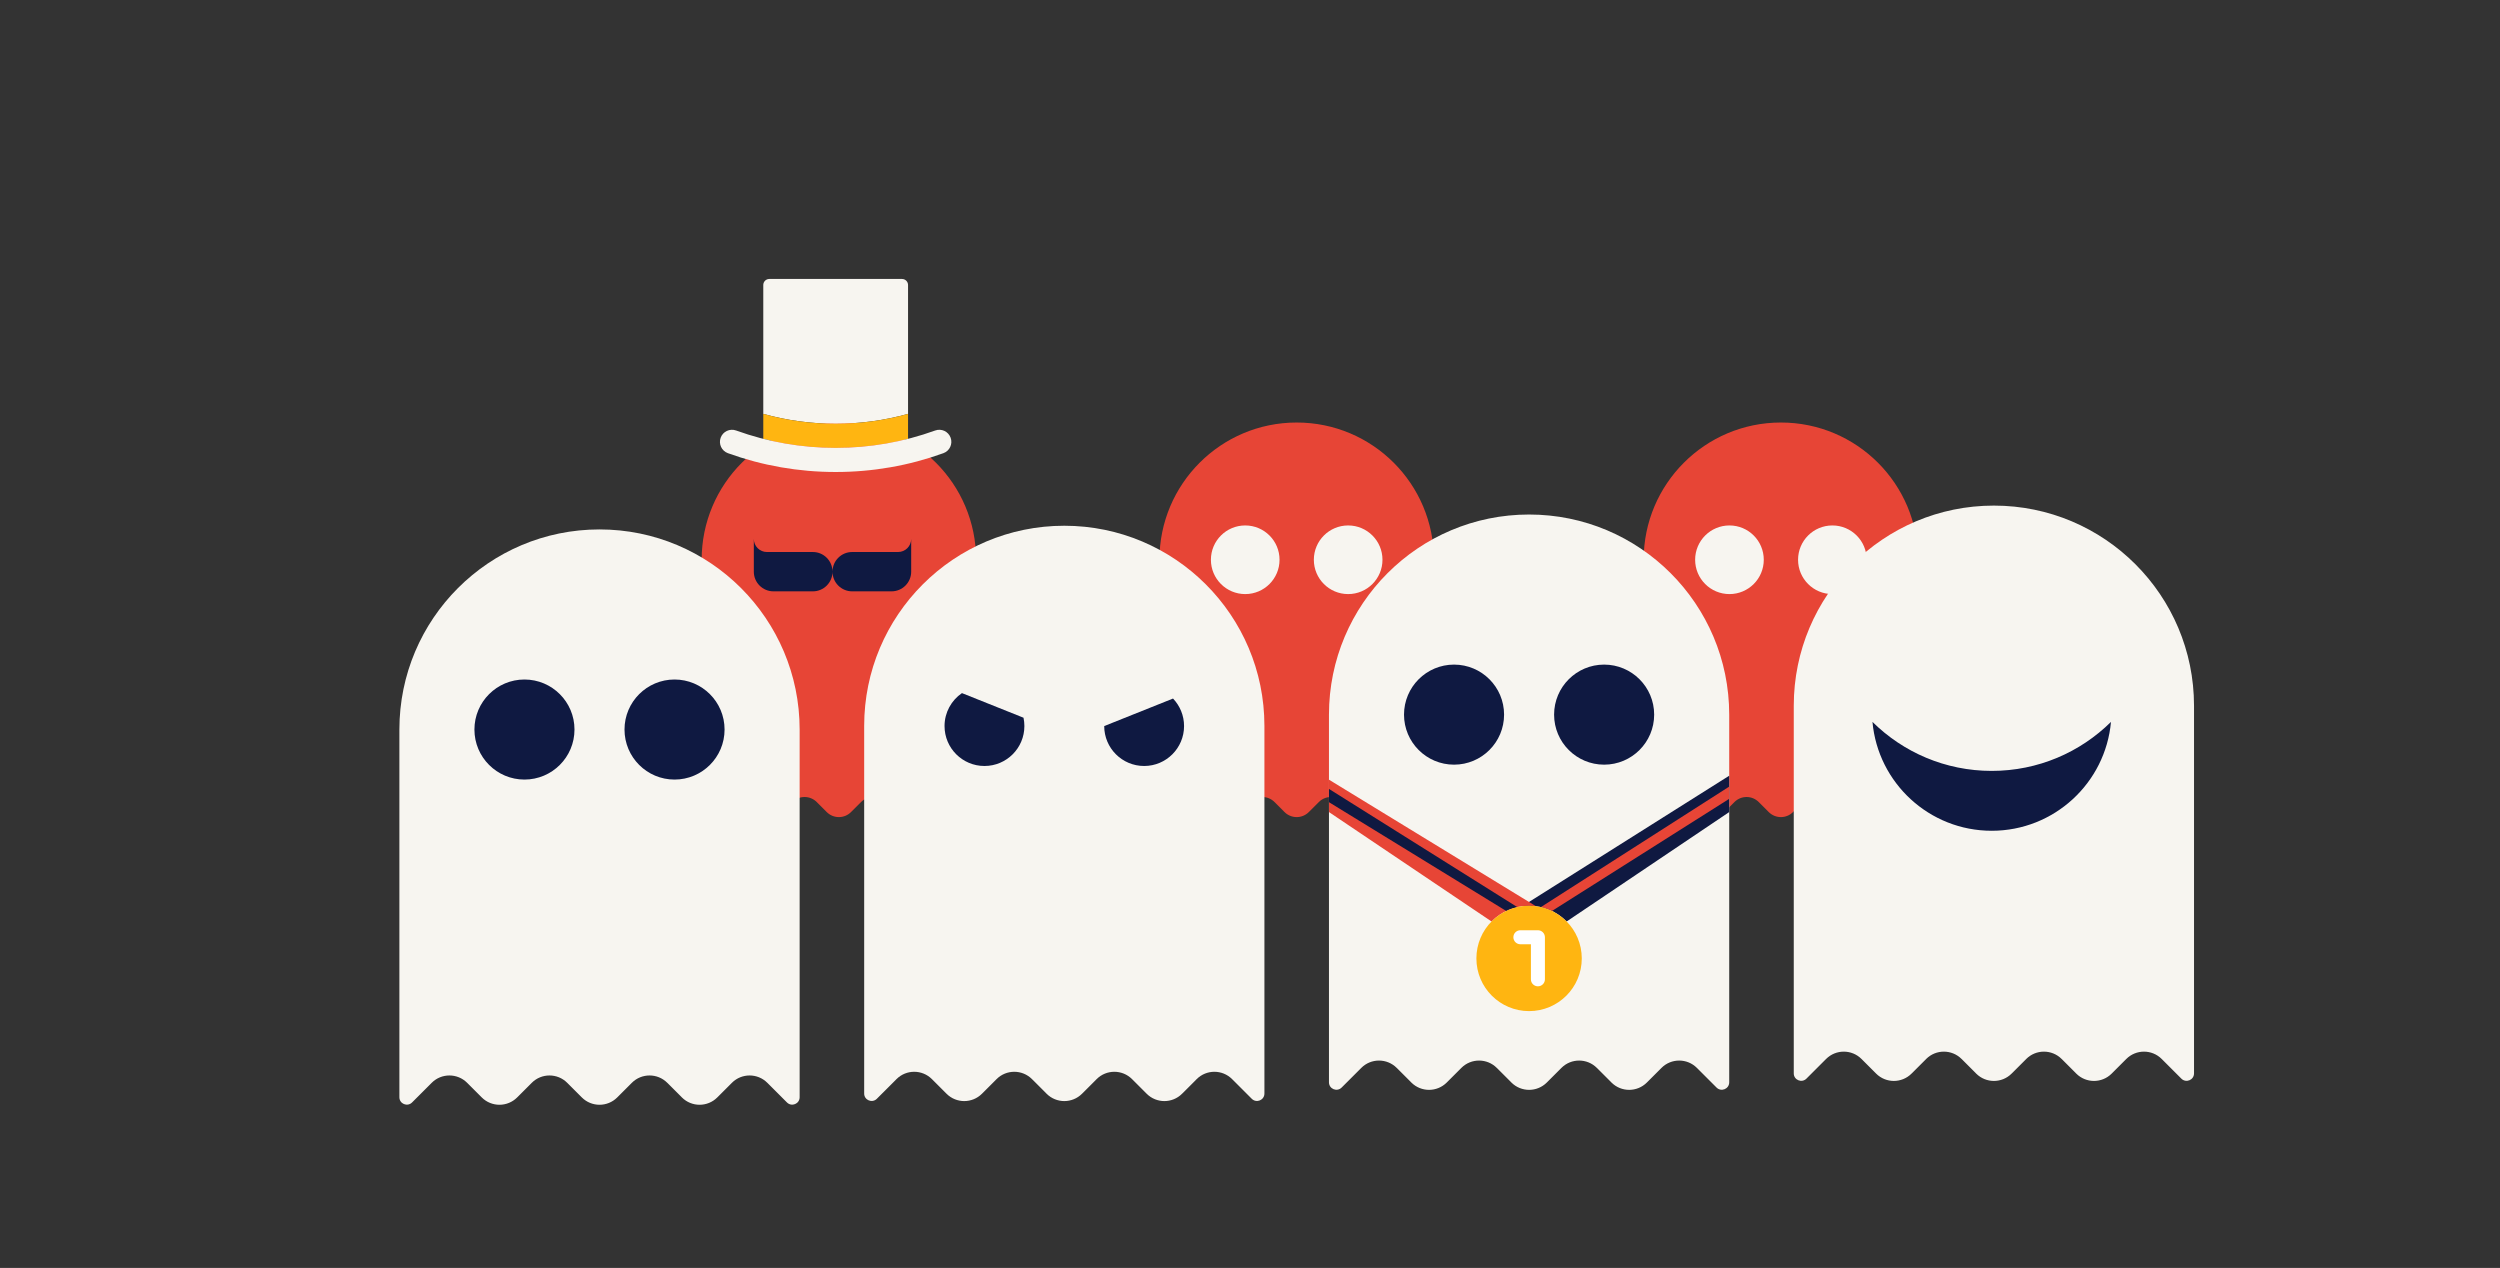 <?xml version="1.0" encoding="utf-8"?>
<!-- Generator: Adobe Illustrator 24.2.1, SVG Export Plug-In . SVG Version: 6.00 Build 0)  -->
<svg version="1.1" id="Laag_1" xmlns="http://www.w3.org/2000/svg" xmlns:xlink="http://www.w3.org/1999/xlink" x="0px" y="0px"
	 viewBox="0 0 2314.54 1173.86" style="enable-background:new 0 0 2314.54 1173.86;" xml:space="preserve">
<rect x="0" y="0" width="2314.54" height="1173.86" fill="#333333" stroke="none"/>
<style type="text/css">
	.st0{fill:#E74536;}
	.st1{fill:#F7F5F0;}
	.st2{fill:#0F1941;}
	.st3{fill:#FFB511;}
	.st4{fill:#FFFFFF;}
</style>
<path class="st0" d="M1648.8,391.18c-70.17,0-127.06,56.89-127.06,127.06v233.45c0,4.2,5.07,6.3,8.04,3.33l12.49-12.49
	c6.2-6.2,16.26-6.2,22.46,0l9.3,9.3c6.2,6.2,16.26,6.2,22.46,0l9.3-9.3c6.2-6.2,16.26-6.2,22.46,0l9.3,9.3
	c6.2,6.2,16.26,6.2,22.46,0l9.3-9.3c6.2-6.2,16.26-6.2,22.46,0l9.3,9.3c6.2,6.2,16.26,6.2,22.46,0l9.3-9.3
	c6.2-6.2,16.26-6.2,22.46,0l12.49,12.49c2.97,2.97,8.04,0.87,8.04-3.33V518.24C1775.86,448.07,1718.98,391.18,1648.8,391.18z"/>
<circle class="st1" cx="1601.16" cy="518.24" r="31.77"/>
<circle class="st1" cx="1696.45" cy="518.24" r="31.77"/>
<path class="st0" d="M1200.5,391.18c-70.17,0-127.06,56.89-127.06,127.06v233.45c0,4.2,5.07,6.3,8.04,3.33l12.49-12.49
	c6.2-6.2,16.26-6.2,22.46,0l9.3,9.3c6.2,6.2,16.26,6.2,22.46,0l9.3-9.3c6.2-6.2,16.26-6.2,22.46,0l9.3,9.3
	c6.2,6.2,16.26,6.2,22.46,0l9.3-9.3c6.2-6.2,16.26-6.2,22.46,0l9.3,9.3c6.2,6.2,16.26,6.2,22.46,0l9.3-9.3
	c6.2-6.2,16.26-6.2,22.46,0l12.49,12.49c2.97,2.97,8.04,0.87,8.04-3.33V518.24C1327.56,448.07,1270.67,391.18,1200.5,391.18z"/>
<circle class="st1" cx="1152.85" cy="518.24" r="31.77"/>
<circle class="st1" cx="1248.15" cy="518.24" r="31.77"/>
<path class="st0" d="M776.67,391.18c-70.17,0-127.06,56.89-127.06,127.06v233.45c0,4.2,5.07,6.3,8.04,3.33l12.49-12.49
	c6.2-6.2,16.26-6.2,22.46,0l9.3,9.3c6.2,6.2,16.26,6.2,22.46,0l9.3-9.3c6.2-6.2,16.26-6.2,22.46,0l9.3,9.3
	c6.2,6.2,16.26,6.2,22.46,0l9.3-9.3c6.2-6.2,16.26-6.2,22.46,0l9.3,9.3c6.2,6.2,16.26,6.2,22.46,0l9.3-9.3
	c6.2-6.2,16.26-6.2,22.46,0l12.49,12.49c2.97,2.97,8.04,0.87,8.04-3.33V518.24C903.73,448.07,846.84,391.18,776.67,391.18z"/>
<path class="st1" d="M555.03,490.15c-102.32,0-185.27,82.95-185.27,185.27v340.4c0,6.12,7.4,9.18,11.72,4.86l18.22-18.22
	c9.04-9.04,23.71-9.04,32.76,0l13.56,13.56c9.04,9.04,23.71,9.04,32.76,0l13.56-13.56c9.04-9.04,23.71-9.04,32.76,0l13.56,13.56
	c9.04,9.04,23.71,9.04,32.76,0l13.56-13.56c9.04-9.04,23.71-9.04,32.76,0l13.56,13.56c9.04,9.04,23.71,9.04,32.75,0l13.56-13.56
	c9.04-9.04,23.71-9.04,32.75,0l18.22,18.22c4.33,4.33,11.72,1.26,11.72-4.86v-340.4C740.3,573.1,657.35,490.15,555.03,490.15z"/>
<circle class="st2" cx="485.55" cy="675.42" r="46.32"/>
<circle class="st2" cx="624.5" cy="675.42" r="46.32"/>
<path class="st1" d="M985.34,486.74c-102.32,0-185.27,82.95-185.27,185.27v340.4c0,6.12,7.4,9.18,11.72,4.86l18.22-18.22
	c9.04-9.04,23.71-9.04,32.76,0l13.56,13.56c9.04,9.04,23.71,9.04,32.76,0l13.56-13.56c9.04-9.04,23.71-9.04,32.76,0l13.56,13.56
	c9.04,9.04,23.71,9.04,32.76,0l13.56-13.56c9.04-9.04,23.71-9.04,32.75,0l13.56,13.56c9.04,9.04,23.71,9.04,32.75,0l13.56-13.56
	c9.04-9.04,23.71-9.04,32.75,0l18.22,18.22c4.33,4.33,11.72,1.26,11.72-4.86v-340.4C1170.61,569.69,1087.66,486.74,985.34,486.74z"
	/>
<path class="st1" d="M1415.65,476.35c-102.32,0-185.27,82.95-185.27,185.27v340.4c0,6.12,7.4,9.18,11.72,4.86l18.22-18.22
	c9.04-9.04,23.71-9.04,32.76,0l13.56,13.56c9.04,9.04,23.71,9.04,32.76,0l13.56-13.56c9.04-9.04,23.71-9.04,32.76,0l13.56,13.56
	c9.04,9.04,23.71,9.04,32.76,0l13.56-13.56c9.04-9.04,23.71-9.04,32.76,0l13.56,13.56c9.04,9.04,23.71,9.04,32.75,0l13.56-13.56
	c9.04-9.04,23.71-9.04,32.75,0l18.22,18.22c4.33,4.33,11.72,1.26,11.72-4.86v-340.4C1600.93,559.3,1517.98,476.35,1415.65,476.35z"
	/>
<circle class="st2" cx="1346.18" cy="661.62" r="46.32"/>
<circle class="st2" cx="1485.13" cy="661.62" r="46.32"/>
<path class="st1" d="M1845.97,468.09c-102.32,0-185.27,82.95-185.27,185.27v340.4c0,6.12,7.4,9.18,11.72,4.86l18.22-18.22
	c9.04-9.04,23.71-9.04,32.76,0l13.56,13.56c9.04,9.04,23.71,9.04,32.76,0l13.56-13.56c9.04-9.04,23.71-9.04,32.76,0l13.56,13.56
	c9.04,9.04,23.71,9.04,32.76,0l13.56-13.56c9.04-9.04,23.71-9.04,32.76,0l13.56,13.56c9.04,9.04,23.71,9.04,32.75,0l13.56-13.56
	c9.04-9.04,23.71-9.04,32.75,0l18.22,18.22c4.33,4.33,11.72,1.26,11.72-4.86v-340.4C2031.24,551.04,1948.29,468.09,1845.97,468.09z"
	/>
<path class="st2" d="M890.58,641.69c-9.72,6.66-16.11,17.84-16.11,30.51c0,20.41,16.55,36.96,36.96,36.96s36.96-16.55,36.96-36.96
	c0-2.65-0.28-5.23-0.81-7.72L890.58,641.69z"/>
<path class="st2" d="M1022.3,672.2c0,20.41,16.55,36.96,36.96,36.96s36.96-16.55,36.96-36.96c0-9.88-3.89-18.85-10.21-25.48
	L1022.3,672.2z"/>
<path class="st2" d="M1843.97,713.71c-43.04,0-82.04-17.32-110.41-45.37c5.09,56.51,52.57,100.8,110.41,100.8
	c57.84,0,105.32-44.29,110.41-100.8C1926.01,696.39,1887.01,713.71,1843.97,713.71z"/>
<g>
	<path class="st2" d="M1415.65,838.55c13.61,0,25.92,5.58,34.77,14.57l150.51-101.29v-33.66l-191.57,120.79
		C1411.42,838.68,1413.52,838.55,1415.65,838.55z"/>
	<path class="st0" d="M1415.65,838.55c2.14,0,4.24,0.14,6.3,0.4l-191.57-117.12v29.99l150.51,101.29
		C1389.74,844.12,1402.04,838.55,1415.65,838.55z"/>
	<path class="st2" d="M1404.7,839.78l-174.32-109.39v12.28l164.07,100.7C1397.69,841.82,1401.12,840.6,1404.7,839.78z"/>
	<path class="st0" d="M1436.85,843.38l164.07-103.81v-11.31l-174.32,111.53C1430.19,840.6,1433.62,841.82,1436.85,843.38z"/>
	<circle class="st3" cx="1415.65" cy="887.33" r="48.78"/>
</g>
<path class="st4" d="M1428.41,863.14c-1.21-1.21-2.88-1.91-4.59-1.91h-16.23c-3.58,0-6.49,2.91-6.49,6.49
	c0,3.59,2.91,6.49,6.49,6.49h9.74v25.96h0v6.49c0,3.59,2.91,6.49,6.49,6.49c3.58,0,6.49-2.9,6.49-6.49v-6.49V887.2v-19.48
	C1430.31,866.02,1429.61,864.34,1428.41,863.14z"/>
<path class="st2" d="M843.6,498.92c0,6.71-5.44,12.14-12.14,12.14h-42.5c-10.06,0-18.21,8.15-18.21,18.2
	c-0.01-10.05-8.16-18.2-18.21-18.2h-42.5c-6.71,0-12.14-5.44-12.14-12.14v12.14v18.21c0,10.06,8.15,18.21,18.21,18.21h36.43
	c10.06,0,18.21-8.15,18.21-18.2c0.01,10.05,8.16,18.2,18.21,18.2h36.43c10.06,0,18.21-8.15,18.21-18.21v-18.21h0L843.6,498.92z"/>
<path class="st1" d="M840.68,383.16V263.85c0-3.08-2.5-5.58-5.59-5.58H712.24c-3.08,0-5.58,2.5-5.58,5.58v119.31
	c21.71,6.07,44.17,9.14,67.01,9.14C796.51,392.3,818.98,389.23,840.68,383.16z"/>
<path class="st3" d="M773.67,414.64c22.78,0,45.22-2.8,67.01-8.35v-23.12c-21.71,6.07-44.17,9.14-67.01,9.14
	c-22.84,0-45.31-3.07-67.01-9.14v23.12C728.45,411.84,750.89,414.64,773.67,414.64z"/>
<g>
	<g>
		<path class="st1" d="M773.67,436.98c-34.26,0-67.82-5.86-99.77-17.42c-5.8-2.1-8.8-8.5-6.7-14.3c2.1-5.8,8.5-8.8,14.3-6.7
			c29.5,10.67,60.51,16.09,92.16,16.09c31.66,0,62.66-5.41,92.16-16.09c5.8-2.1,12.21,0.9,14.3,6.7c2.1,5.8-0.9,12.21-6.7,14.3
			C841.49,431.12,807.93,436.98,773.67,436.98z"/>
	</g>
</g>
</svg>
